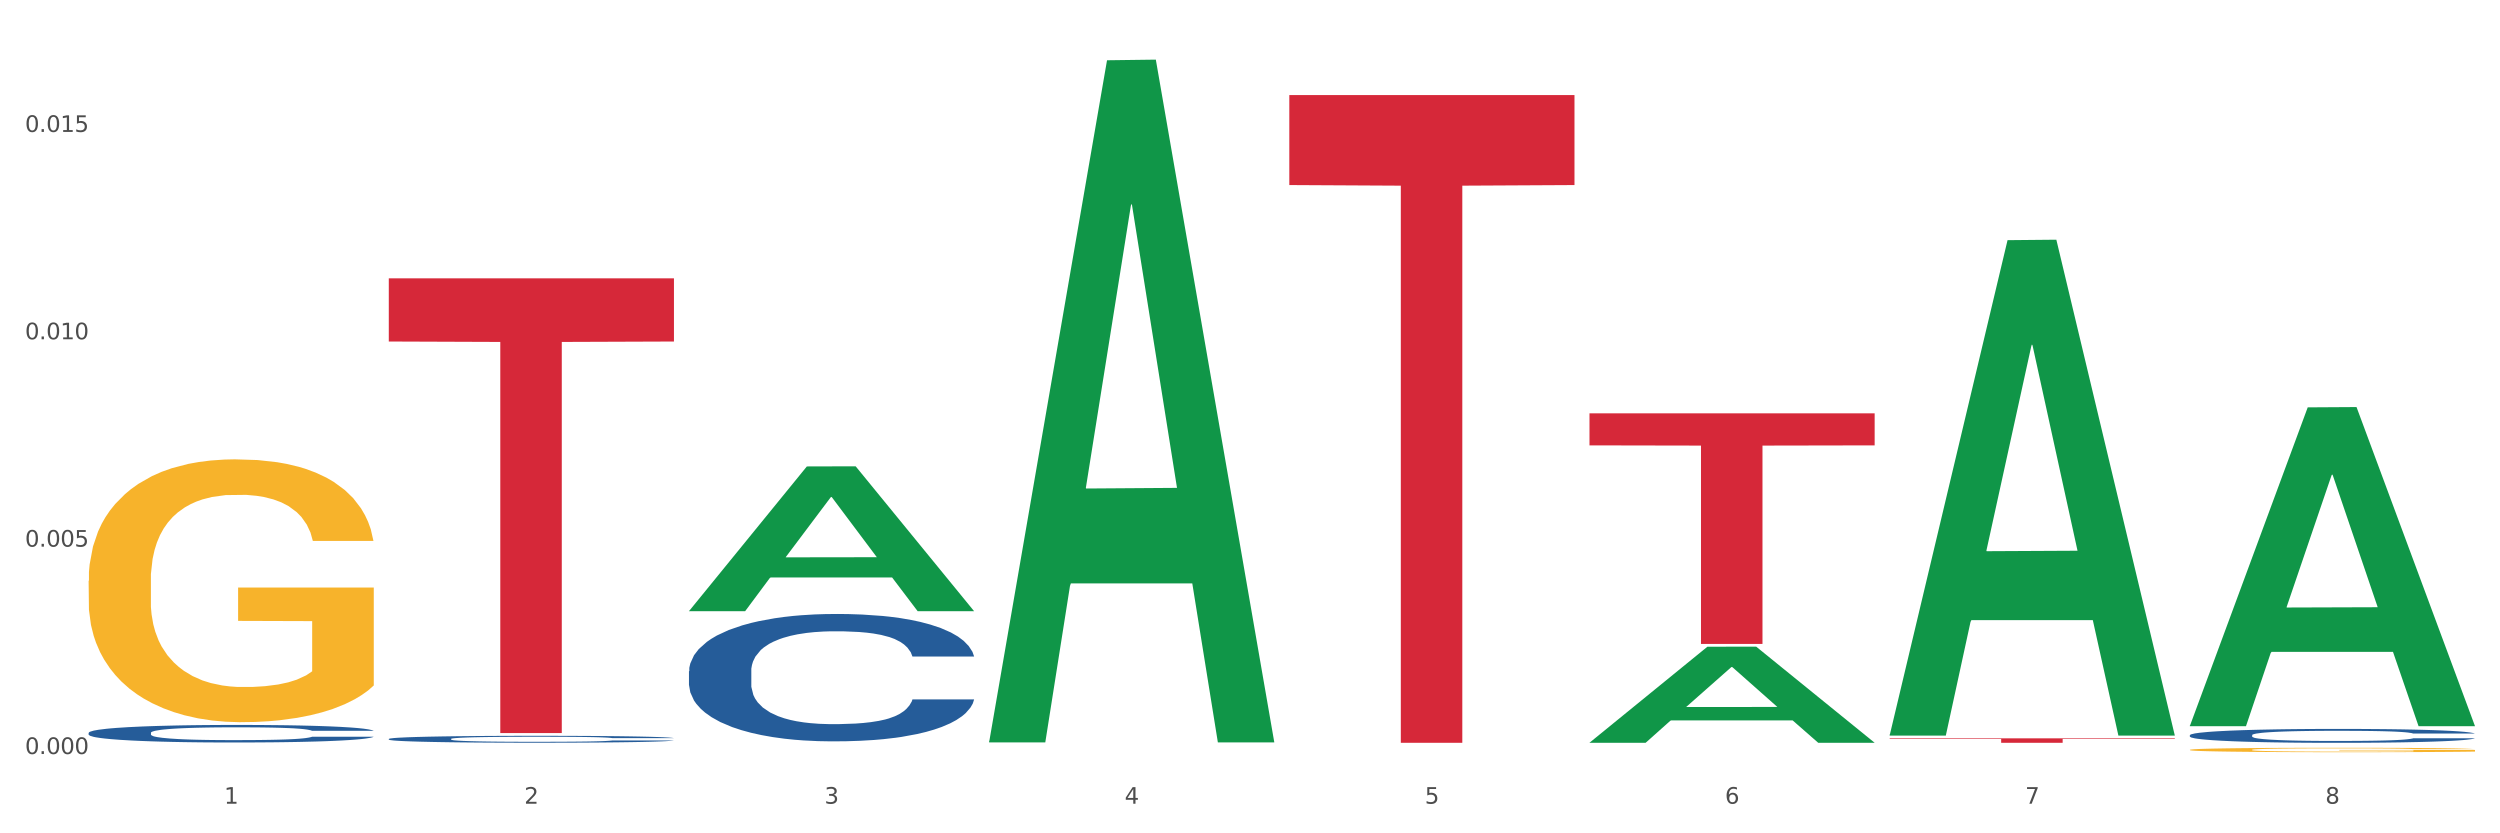 <?xml version="1.0" encoding="utf-8" standalone="no"?>
<!DOCTYPE svg PUBLIC "-//W3C//DTD SVG 1.1//EN"
  "http://www.w3.org/Graphics/SVG/1.1/DTD/svg11.dtd">
<svg xmlns:xlink="http://www.w3.org/1999/xlink" width="1080pt" height="360pt" viewBox="0 0 1080 360" xmlns="http://www.w3.org/2000/svg" version="1.1">
 <rect x="0" y="0" width="1080" height="360" fill="#333333" stroke="none"/>
 <defs>
  <style type="text/css">*{stroke-linejoin: round; stroke-linecap: butt}</style>
 </defs>
 <g id="figure_1">
  <g id="patch_1">
   <path d="M 0 360 
L 1080 360 
L 1080 0 
L 0 0 
z
" style="fill: #ffffff; stroke: #ffffff; stroke-linejoin: miter"/>
  </g>
  <g id="axes_1">
   <g id="matplotlib.axis_1">
    <g id="xtick_1">
     <g id="text_1">
      <!-- 1 -->
      <g style="fill: #4d4d4d" transform="translate(96.825 347.204) scale(0.096 -0.096)">
       <defs>
        <path id="DejaVuSans-31" d="M 794 531 
L 1825 531 
L 1825 4091 
L 703 3866 
L 703 4441 
L 1819 4666 
L 2450 4666 
L 2450 531 
L 3481 531 
L 3481 0 
L 794 0 
L 794 531 
z
" transform="scale(0.016)"/>
       </defs>
       <use xlink:href="#DejaVuSans-31"/>
      </g>
     </g>
    </g>
    <g id="xtick_2">
     <g id="text_2">
      <!-- 2 -->
      <g style="fill: #4d4d4d" transform="translate(226.5 347.204) scale(0.096 -0.096)">
       <defs>
        <path id="DejaVuSans-32" d="M 1228 531 
L 3431 531 
L 3431 0 
L 469 0 
L 469 531 
Q 828 903 1448 1529 
Q 2069 2156 2228 2338 
Q 2531 2678 2651 2914 
Q 2772 3150 2772 3378 
Q 2772 3750 2511 3984 
Q 2250 4219 1831 4219 
Q 1534 4219 1204 4116 
Q 875 4013 500 3803 
L 500 4441 
Q 881 4594 1212 4672 
Q 1544 4750 1819 4750 
Q 2544 4750 2975 4387 
Q 3406 4025 3406 3419 
Q 3406 3131 3298 2873 
Q 3191 2616 2906 2266 
Q 2828 2175 2409 1742 
Q 1991 1309 1228 531 
z
" transform="scale(0.016)"/>
       </defs>
       <use xlink:href="#DejaVuSans-32"/>
      </g>
     </g>
    </g>
    <g id="xtick_3">
     <g id="text_3">
      <!-- 3 -->
      <g style="fill: #4d4d4d" transform="translate(356.175 347.204) scale(0.096 -0.096)">
       <defs>
        <path id="DejaVuSans-33" d="M 2597 2516 
Q 3050 2419 3304 2112 
Q 3559 1806 3559 1356 
Q 3559 666 3084 287 
Q 2609 -91 1734 -91 
Q 1441 -91 1130 -33 
Q 819 25 488 141 
L 488 750 
Q 750 597 1062 519 
Q 1375 441 1716 441 
Q 2309 441 2620 675 
Q 2931 909 2931 1356 
Q 2931 1769 2642 2001 
Q 2353 2234 1838 2234 
L 1294 2234 
L 1294 2753 
L 1863 2753 
Q 2328 2753 2575 2939 
Q 2822 3125 2822 3475 
Q 2822 3834 2567 4026 
Q 2313 4219 1838 4219 
Q 1578 4219 1281 4162 
Q 984 4106 628 3988 
L 628 4550 
Q 988 4650 1302 4700 
Q 1616 4750 1894 4750 
Q 2613 4750 3031 4423 
Q 3450 4097 3450 3541 
Q 3450 3153 3228 2886 
Q 3006 2619 2597 2516 
z
" transform="scale(0.016)"/>
       </defs>
       <use xlink:href="#DejaVuSans-33"/>
      </g>
     </g>
    </g>
    <g id="xtick_4">
     <g id="text_4">
      <!-- 4 -->
      <g style="fill: #4d4d4d" transform="translate(485.85 347.204) scale(0.096 -0.096)">
       <defs>
        <path id="DejaVuSans-34" d="M 2419 4116 
L 825 1625 
L 2419 1625 
L 2419 4116 
z
M 2253 4666 
L 3047 4666 
L 3047 1625 
L 3713 1625 
L 3713 1100 
L 3047 1100 
L 3047 0 
L 2419 0 
L 2419 1100 
L 313 1100 
L 313 1709 
L 2253 4666 
z
" transform="scale(0.016)"/>
       </defs>
       <use xlink:href="#DejaVuSans-34"/>
      </g>
     </g>
    </g>
    <g id="xtick_5">
     <g id="text_5">
      <!-- 5 -->
      <g style="fill: #4d4d4d" transform="translate(615.525 347.204) scale(0.096 -0.096)">
       <defs>
        <path id="DejaVuSans-35" d="M 691 4666 
L 3169 4666 
L 3169 4134 
L 1269 4134 
L 1269 2991 
Q 1406 3038 1543 3061 
Q 1681 3084 1819 3084 
Q 2600 3084 3056 2656 
Q 3513 2228 3513 1497 
Q 3513 744 3044 326 
Q 2575 -91 1722 -91 
Q 1428 -91 1123 -41 
Q 819 9 494 109 
L 494 744 
Q 775 591 1075 516 
Q 1375 441 1709 441 
Q 2250 441 2565 725 
Q 2881 1009 2881 1497 
Q 2881 1984 2565 2268 
Q 2250 2553 1709 2553 
Q 1456 2553 1204 2497 
Q 953 2441 691 2322 
L 691 4666 
z
" transform="scale(0.016)"/>
       </defs>
       <use xlink:href="#DejaVuSans-35"/>
      </g>
     </g>
    </g>
    <g id="xtick_6">
     <g id="text_6">
      <!-- 6 -->
      <g style="fill: #4d4d4d" transform="translate(745.2 347.204) scale(0.096 -0.096)">
       <defs>
        <path id="DejaVuSans-36" d="M 2113 2584 
Q 1688 2584 1439 2293 
Q 1191 2003 1191 1497 
Q 1191 994 1439 701 
Q 1688 409 2113 409 
Q 2538 409 2786 701 
Q 3034 994 3034 1497 
Q 3034 2003 2786 2293 
Q 2538 2584 2113 2584 
z
M 3366 4563 
L 3366 3988 
Q 3128 4100 2886 4159 
Q 2644 4219 2406 4219 
Q 1781 4219 1451 3797 
Q 1122 3375 1075 2522 
Q 1259 2794 1537 2939 
Q 1816 3084 2150 3084 
Q 2853 3084 3261 2657 
Q 3669 2231 3669 1497 
Q 3669 778 3244 343 
Q 2819 -91 2113 -91 
Q 1303 -91 875 529 
Q 447 1150 447 2328 
Q 447 3434 972 4092 
Q 1497 4750 2381 4750 
Q 2619 4750 2861 4703 
Q 3103 4656 3366 4563 
z
" transform="scale(0.016)"/>
       </defs>
       <use xlink:href="#DejaVuSans-36"/>
      </g>
     </g>
    </g>
    <g id="xtick_7">
     <g id="text_7">
      <!-- 7 -->
      <g style="fill: #4d4d4d" transform="translate(874.875 347.204) scale(0.096 -0.096)">
       <defs>
        <path id="DejaVuSans-37" d="M 525 4666 
L 3525 4666 
L 3525 4397 
L 1831 0 
L 1172 0 
L 2766 4134 
L 525 4134 
L 525 4666 
z
" transform="scale(0.016)"/>
       </defs>
       <use xlink:href="#DejaVuSans-37"/>
      </g>
     </g>
    </g>
    <g id="xtick_8">
     <g id="text_8">
      <!-- 8 -->
      <g style="fill: #4d4d4d" transform="translate(1004.55 347.204) scale(0.096 -0.096)">
       <defs>
        <path id="DejaVuSans-38" d="M 2034 2216 
Q 1584 2216 1326 1975 
Q 1069 1734 1069 1313 
Q 1069 891 1326 650 
Q 1584 409 2034 409 
Q 2484 409 2743 651 
Q 3003 894 3003 1313 
Q 3003 1734 2745 1975 
Q 2488 2216 2034 2216 
z
M 1403 2484 
Q 997 2584 770 2862 
Q 544 3141 544 3541 
Q 544 4100 942 4425 
Q 1341 4750 2034 4750 
Q 2731 4750 3128 4425 
Q 3525 4100 3525 3541 
Q 3525 3141 3298 2862 
Q 3072 2584 2669 2484 
Q 3125 2378 3379 2068 
Q 3634 1759 3634 1313 
Q 3634 634 3220 271 
Q 2806 -91 2034 -91 
Q 1263 -91 848 271 
Q 434 634 434 1313 
Q 434 1759 690 2068 
Q 947 2378 1403 2484 
z
M 1172 3481 
Q 1172 3119 1398 2916 
Q 1625 2713 2034 2713 
Q 2441 2713 2670 2916 
Q 2900 3119 2900 3481 
Q 2900 3844 2670 4047 
Q 2441 4250 2034 4250 
Q 1625 4250 1398 4047 
Q 1172 3844 1172 3481 
z
" transform="scale(0.016)"/>
       </defs>
       <use xlink:href="#DejaVuSans-38"/>
      </g>
     </g>
    </g>
    <g id="xtick_9"/>
    <g id="xtick_10"/>
    <g id="xtick_11"/>
    <g id="xtick_12"/>
    <g id="xtick_13"/>
    <g id="xtick_14"/>
    <g id="xtick_15"/>
   </g>
   <g id="matplotlib.axis_2">
    <g id="ytick_1">
     <g id="text_9">
      <!-- 0.000 -->
      <g style="fill: #4d4d4d" transform="translate(10.8 325.735) scale(0.096 -0.096)">
       <defs>
        <path id="DejaVuSans-30" d="M 2034 4250 
Q 1547 4250 1301 3770 
Q 1056 3291 1056 2328 
Q 1056 1369 1301 889 
Q 1547 409 2034 409 
Q 2525 409 2770 889 
Q 3016 1369 3016 2328 
Q 3016 3291 2770 3770 
Q 2525 4250 2034 4250 
z
M 2034 4750 
Q 2819 4750 3233 4129 
Q 3647 3509 3647 2328 
Q 3647 1150 3233 529 
Q 2819 -91 2034 -91 
Q 1250 -91 836 529 
Q 422 1150 422 2328 
Q 422 3509 836 4129 
Q 1250 4750 2034 4750 
z
" transform="scale(0.016)"/>
        <path id="DejaVuSans-2e" d="M 684 794 
L 1344 794 
L 1344 0 
L 684 0 
L 684 794 
z
" transform="scale(0.016)"/>
       </defs>
       <use xlink:href="#DejaVuSans-30"/>
       <use xlink:href="#DejaVuSans-2e" transform="translate(63.623 0)"/>
       <use xlink:href="#DejaVuSans-30" transform="translate(95.41 0)"/>
       <use xlink:href="#DejaVuSans-30" transform="translate(159.033 0)"/>
       <use xlink:href="#DejaVuSans-30" transform="translate(222.656 0)"/>
      </g>
     </g>
    </g>
    <g id="ytick_2">
     <g id="text_10">
      <!-- 0.005 -->
      <g style="fill: #4d4d4d" transform="translate(10.8 236.155) scale(0.096 -0.096)">
       <use xlink:href="#DejaVuSans-30"/>
       <use xlink:href="#DejaVuSans-2e" transform="translate(63.623 0)"/>
       <use xlink:href="#DejaVuSans-30" transform="translate(95.41 0)"/>
       <use xlink:href="#DejaVuSans-30" transform="translate(159.033 0)"/>
       <use xlink:href="#DejaVuSans-35" transform="translate(222.656 0)"/>
      </g>
     </g>
    </g>
    <g id="ytick_3">
     <g id="text_11">
      <!-- 0.010 -->
      <g style="fill: #4d4d4d" transform="translate(10.8 146.575) scale(0.096 -0.096)">
       <use xlink:href="#DejaVuSans-30"/>
       <use xlink:href="#DejaVuSans-2e" transform="translate(63.623 0)"/>
       <use xlink:href="#DejaVuSans-30" transform="translate(95.41 0)"/>
       <use xlink:href="#DejaVuSans-31" transform="translate(159.033 0)"/>
       <use xlink:href="#DejaVuSans-30" transform="translate(222.656 0)"/>
      </g>
     </g>
    </g>
    <g id="ytick_4">
     <g id="text_12">
      <!-- 0.015 -->
      <g style="fill: #4d4d4d" transform="translate(10.8 56.995) scale(0.096 -0.096)">
       <use xlink:href="#DejaVuSans-30"/>
       <use xlink:href="#DejaVuSans-2e" transform="translate(63.623 0)"/>
       <use xlink:href="#DejaVuSans-30" transform="translate(95.41 0)"/>
       <use xlink:href="#DejaVuSans-31" transform="translate(159.033 0)"/>
       <use xlink:href="#DejaVuSans-35" transform="translate(222.656 0)"/>
      </g>
     </g>
    </g>
    <g id="ytick_5"/>
    <g id="ytick_6"/>
    <g id="ytick_7"/>
   </g>
   <g id="PolyCollection_1">
    <path d="M 297.633 263.93 
L 297.76 263.871 
L 348.561 201.501 
L 369.643 201.442 
L 420.825 264.048 
L 396.44 264.048 
L 385.391 249.469 
L 332.94 249.469 
L 332.559 249.704 
L 321.89 264.048 
L 297.633 264.048 
L 297.633 263.93 
L 339.544 240.769 
L 378.787 240.71 
L 359.356 214.786 
L 359.102 214.669 
L 358.848 214.845 
L 339.417 240.71 
L 339.544 240.769 
L 297.633 263.93 
z
" clip-path="url(#p3fea702dbd)" style="fill: #109648"/>
    <path d="M 946.009 317.591 
L 946.154 317.586 
L 946.154 317.432 
L 946.591 317.223 
L 948.193 316.839 
L 950.232 316.548 
L 953.726 316.208 
L 955.619 316.065 
L 958.095 315.906 
L 963.191 315.647 
L 969.016 315.428 
L 973.093 315.307 
L 976.151 315.23 
L 982.995 315.093 
L 986.927 315.033 
L 991.004 314.983 
L 994.499 314.95 
L 1000.324 314.912 
L 1004.983 314.895 
L 1010.371 314.89 
L 1014.885 314.895 
L 1020.855 314.917 
L 1029.592 314.983 
L 1032.942 315.022 
L 1037.456 315.087 
L 1042.115 315.175 
L 1045.901 315.263 
L 1050.27 315.389 
L 1054.784 315.554 
L 1059.152 315.763 
L 1062.21 315.955 
L 1064.686 316.158 
L 1066.87 316.405 
L 1068.472 316.674 
L 1069.2 316.899 
L 1042.552 316.899 
L 1041.824 316.696 
L 1040.368 316.477 
L 1038.912 316.328 
L 1037.31 316.208 
L 1034.835 316.07 
L 1032.65 315.982 
L 1029.01 315.878 
L 1025.661 315.812 
L 1022.894 315.774 
L 1019.545 315.741 
L 1012.41 315.708 
L 1007.313 315.708 
L 1004.11 315.719 
L 1000.178 315.746 
L 996.829 315.785 
L 992.897 315.851 
L 989.839 315.922 
L 986.781 316.015 
L 985.034 316.081 
L 982.413 316.202 
L 980.665 316.301 
L 978.335 316.471 
L 977.025 316.592 
L 974.695 316.905 
L 973.676 317.136 
L 973.239 317.295 
L 972.948 317.47 
L 972.948 318.327 
L 973.821 318.711 
L 974.549 318.876 
L 975.714 319.063 
L 977.899 319.304 
L 981.102 319.54 
L 984.451 319.711 
L 987.218 319.815 
L 989.839 319.892 
L 992.46 319.952 
L 995.664 320.007 
L 998.285 320.04 
L 1002.217 320.073 
L 1006.876 320.09 
L 1010.517 320.09 
L 1017.943 320.062 
L 1021.292 320.035 
L 1024.496 319.996 
L 1027.991 319.936 
L 1030.757 319.87 
L 1032.359 319.821 
L 1034.98 319.716 
L 1037.019 319.606 
L 1038.766 319.48 
L 1039.931 319.37 
L 1041.242 319.206 
L 1042.261 319.019 
L 1042.552 318.92 
L 1069.2 318.92 
L 1068.618 319.118 
L 1067.598 319.31 
L 1065.56 319.568 
L 1063.958 319.716 
L 1061.482 319.897 
L 1058.861 320.051 
L 1055.221 320.221 
L 1051.872 320.348 
L 1048.377 320.457 
L 1044.591 320.556 
L 1037.747 320.694 
L 1035.271 320.732 
L 1030.029 320.798 
L 1025.952 320.836 
L 1019.982 320.875 
L 1013.866 320.897 
L 1007.459 320.902 
L 1001.78 320.891 
L 995.518 320.858 
L 991.587 320.825 
L 987.218 320.776 
L 982.121 320.699 
L 977.316 320.606 
L 972.802 320.496 
L 968.579 320.37 
L 964.648 320.227 
L 959.551 319.991 
L 955.765 319.76 
L 952.998 319.546 
L 951.105 319.365 
L 949.212 319.134 
L 948.193 318.975 
L 946.591 318.591 
L 946.009 318.234 
L 946.009 317.591 
z
" clip-path="url(#p3fea702dbd)" style="fill: #255c99"/>
    <path d="M 297.633 289.962 
L 297.779 289.912 
L 297.779 288.504 
L 298.216 286.594 
L 299.817 283.076 
L 301.856 280.412 
L 305.351 277.296 
L 307.244 275.989 
L 309.719 274.531 
L 314.816 272.169 
L 320.641 270.159 
L 324.718 269.053 
L 327.776 268.349 
L 334.62 267.093 
L 338.551 266.54 
L 342.629 266.087 
L 346.123 265.786 
L 351.948 265.434 
L 356.608 265.283 
L 361.996 265.233 
L 366.51 265.283 
L 372.48 265.484 
L 381.217 266.087 
L 384.566 266.439 
L 389.08 267.042 
L 393.74 267.847 
L 397.526 268.651 
L 401.894 269.807 
L 406.409 271.315 
L 410.777 273.225 
L 413.835 274.984 
L 416.31 276.844 
L 418.495 279.105 
L 420.096 281.568 
L 420.825 283.629 
L 394.177 283.629 
L 393.449 281.769 
L 391.993 279.759 
L 390.536 278.402 
L 388.935 277.296 
L 386.459 276.039 
L 384.275 275.235 
L 380.634 274.28 
L 377.285 273.677 
L 374.519 273.325 
L 371.169 273.024 
L 364.034 272.722 
L 358.938 272.722 
L 355.734 272.823 
L 351.802 273.074 
L 348.453 273.426 
L 344.522 274.029 
L 341.464 274.682 
L 338.406 275.537 
L 336.658 276.14 
L 334.037 277.246 
L 332.29 278.15 
L 329.96 279.709 
L 328.649 280.814 
L 326.32 283.679 
L 325.3 285.79 
L 324.863 287.248 
L 324.572 288.856 
L 324.572 296.697 
L 325.446 300.216 
L 326.174 301.724 
L 327.339 303.432 
L 329.523 305.644 
L 332.727 307.805 
L 336.076 309.363 
L 338.843 310.318 
L 341.464 311.022 
L 344.085 311.575 
L 347.288 312.078 
L 349.909 312.379 
L 353.841 312.681 
L 358.501 312.832 
L 362.141 312.832 
L 369.568 312.58 
L 372.917 312.329 
L 376.12 311.977 
L 379.615 311.424 
L 382.382 310.821 
L 383.984 310.369 
L 386.605 309.414 
L 388.643 308.408 
L 390.391 307.252 
L 391.556 306.247 
L 392.866 304.739 
L 393.886 303.03 
L 394.177 302.126 
L 420.825 302.126 
L 420.242 303.935 
L 419.223 305.694 
L 417.184 308.057 
L 415.582 309.414 
L 413.107 311.072 
L 410.486 312.48 
L 406.845 314.038 
L 403.496 315.194 
L 400.001 316.199 
L 396.215 317.104 
L 389.371 318.36 
L 386.896 318.712 
L 381.654 319.315 
L 377.577 319.667 
L 371.606 320.019 
L 365.49 320.22 
L 359.083 320.27 
L 353.404 320.17 
L 347.143 319.868 
L 343.211 319.567 
L 338.843 319.114 
L 333.746 318.411 
L 328.941 317.556 
L 324.427 316.551 
L 320.204 315.395 
L 316.272 314.088 
L 311.175 311.927 
L 307.389 309.816 
L 304.623 307.856 
L 302.73 306.197 
L 300.837 304.086 
L 299.817 302.628 
L 298.216 299.11 
L 297.633 295.843 
L 297.633 289.962 
z
" clip-path="url(#p3fea702dbd)" style="fill: #255c99"/>
    <path d="M 167.958 319.212 
L 168.104 319.209 
L 168.104 319.132 
L 168.541 319.029 
L 170.142 318.838 
L 172.181 318.693 
L 175.676 318.524 
L 177.569 318.453 
L 180.044 318.374 
L 185.141 318.246 
L 190.965 318.137 
L 195.043 318.077 
L 198.101 318.039 
L 204.945 317.97 
L 208.876 317.94 
L 212.954 317.916 
L 216.448 317.9 
L 222.273 317.88 
L 226.933 317.872 
L 232.32 317.87 
L 236.835 317.872 
L 242.805 317.883 
L 251.542 317.916 
L 254.891 317.935 
L 259.405 317.968 
L 264.065 318.011 
L 267.851 318.055 
L 272.219 318.118 
L 276.733 318.2 
L 281.102 318.303 
L 284.16 318.399 
L 286.635 318.5 
L 288.82 318.622 
L 290.421 318.756 
L 291.149 318.868 
L 264.502 318.868 
L 263.774 318.767 
L 262.317 318.658 
L 260.861 318.584 
L 259.259 318.524 
L 256.784 318.456 
L 254.6 318.412 
L 250.959 318.361 
L 247.61 318.328 
L 244.843 318.309 
L 241.494 318.292 
L 234.359 318.276 
L 229.263 318.276 
L 226.059 318.281 
L 222.127 318.295 
L 218.778 318.314 
L 214.847 318.347 
L 211.789 318.382 
L 208.731 318.429 
L 206.983 318.461 
L 204.362 318.521 
L 202.615 318.571 
L 200.285 318.655 
L 198.974 318.715 
L 196.644 318.871 
L 195.625 318.985 
L 195.188 319.064 
L 194.897 319.152 
L 194.897 319.577 
L 195.771 319.768 
L 196.499 319.85 
L 197.664 319.943 
L 199.848 320.063 
L 203.052 320.18 
L 206.401 320.264 
L 209.167 320.316 
L 211.789 320.354 
L 214.41 320.384 
L 217.613 320.412 
L 220.234 320.428 
L 224.166 320.444 
L 228.826 320.453 
L 232.466 320.453 
L 239.893 320.439 
L 243.242 320.425 
L 246.445 320.406 
L 249.94 320.376 
L 252.707 320.344 
L 254.309 320.319 
L 256.93 320.267 
L 258.968 320.213 
L 260.716 320.15 
L 261.881 320.095 
L 263.191 320.013 
L 264.21 319.921 
L 264.502 319.872 
L 291.149 319.872 
L 290.567 319.97 
L 289.548 320.065 
L 287.509 320.194 
L 285.907 320.267 
L 283.432 320.357 
L 280.811 320.434 
L 277.17 320.518 
L 273.821 320.581 
L 270.326 320.635 
L 266.54 320.685 
L 259.696 320.753 
L 257.221 320.772 
L 251.979 320.805 
L 247.901 320.824 
L 241.931 320.843 
L 235.815 320.854 
L 229.408 320.856 
L 223.729 320.851 
L 217.468 320.835 
L 213.536 320.818 
L 209.167 320.794 
L 204.071 320.755 
L 199.266 320.709 
L 194.751 320.655 
L 190.529 320.592 
L 186.597 320.521 
L 181.5 320.404 
L 177.714 320.289 
L 174.948 320.183 
L 173.055 320.093 
L 171.162 319.978 
L 170.142 319.899 
L 168.541 319.708 
L 167.958 319.531 
L 167.958 319.212 
z
" clip-path="url(#p3fea702dbd)" style="fill: #255c99"/>
    <path d="M 38.283 316.579 
L 38.429 316.572 
L 38.429 316.378 
L 38.865 316.115 
L 40.467 315.63 
L 42.506 315.263 
L 46.001 314.833 
L 47.894 314.653 
L 50.369 314.452 
L 55.466 314.127 
L 61.29 313.85 
L 65.368 313.697 
L 68.426 313.6 
L 75.27 313.427 
L 79.201 313.351 
L 83.278 313.288 
L 86.773 313.247 
L 92.598 313.198 
L 97.258 313.177 
L 102.645 313.171 
L 107.159 313.177 
L 113.13 313.205 
L 121.867 313.288 
L 125.216 313.337 
L 129.73 313.42 
L 134.39 313.531 
L 138.176 313.642 
L 142.544 313.801 
L 147.058 314.009 
L 151.427 314.272 
L 154.485 314.515 
L 156.96 314.771 
L 159.144 315.083 
L 160.746 315.422 
L 161.474 315.706 
L 134.827 315.706 
L 134.098 315.45 
L 132.642 315.173 
L 131.186 314.986 
L 129.584 314.833 
L 127.109 314.66 
L 124.925 314.549 
L 121.284 314.418 
L 117.935 314.335 
L 115.168 314.286 
L 111.819 314.244 
L 104.684 314.203 
L 99.587 314.203 
L 96.384 314.217 
L 92.452 314.251 
L 89.103 314.3 
L 85.171 314.383 
L 82.113 314.473 
L 79.056 314.591 
L 77.308 314.674 
L 74.687 314.826 
L 72.94 314.951 
L 70.61 315.166 
L 69.299 315.318 
L 66.969 315.713 
L 65.95 316.004 
L 65.513 316.205 
L 65.222 316.427 
L 65.222 317.508 
L 66.096 317.993 
L 66.824 318.2 
L 67.989 318.436 
L 70.173 318.741 
L 73.377 319.039 
L 76.726 319.254 
L 79.492 319.385 
L 82.113 319.482 
L 84.735 319.558 
L 87.938 319.628 
L 90.559 319.669 
L 94.491 319.711 
L 99.151 319.732 
L 102.791 319.732 
L 110.217 319.697 
L 113.567 319.662 
L 116.77 319.614 
L 120.265 319.538 
L 123.032 319.455 
L 124.633 319.392 
L 127.255 319.261 
L 129.293 319.122 
L 131.041 318.963 
L 132.205 318.824 
L 133.516 318.616 
L 134.535 318.381 
L 134.827 318.256 
L 161.474 318.256 
L 160.892 318.505 
L 159.873 318.748 
L 157.834 319.073 
L 156.232 319.261 
L 153.757 319.489 
L 151.136 319.683 
L 147.495 319.898 
L 144.146 320.057 
L 140.651 320.196 
L 136.865 320.321 
L 130.021 320.494 
L 127.546 320.542 
L 122.304 320.625 
L 118.226 320.674 
L 112.256 320.722 
L 106.14 320.75 
L 99.733 320.757 
L 94.054 320.743 
L 87.793 320.702 
L 83.861 320.66 
L 79.492 320.598 
L 74.396 320.501 
L 69.59 320.383 
L 65.076 320.244 
L 60.854 320.085 
L 56.922 319.905 
L 51.825 319.607 
L 48.039 319.316 
L 45.273 319.046 
L 43.38 318.817 
L 41.487 318.526 
L 40.467 318.325 
L 38.865 317.84 
L 38.283 317.39 
L 38.283 316.579 
z
" clip-path="url(#p3fea702dbd)" style="fill: #255c99"/>
    <path d="M 946.009 323.921 
L 946.154 323.919 
L 946.154 323.857 
L 946.445 323.802 
L 947.899 323.671 
L 950.081 323.563 
L 951.681 323.506 
L 953.281 323.458 
L 955.172 323.411 
L 957.499 323.362 
L 961.717 323.291 
L 964.335 323.254 
L 967.534 323.216 
L 973.352 323.16 
L 977.57 323.128 
L 981.933 323.102 
L 989.06 323.071 
L 993.714 323.057 
L 998.66 323.046 
L 1004.623 323.039 
L 1009.131 323.038 
L 1019.022 323.043 
L 1027.457 323.059 
L 1031.53 323.071 
L 1036.766 323.092 
L 1039.529 323.106 
L 1044.038 323.134 
L 1048.692 323.17 
L 1051.892 323.202 
L 1056.692 323.261 
L 1060.328 323.32 
L 1063.673 323.394 
L 1065.418 323.444 
L 1066.727 323.492 
L 1067.891 323.546 
L 1069.055 323.631 
L 1042.875 323.631 
L 1041.856 323.57 
L 1040.257 323.513 
L 1037.929 323.457 
L 1035.893 323.422 
L 1032.403 323.378 
L 1029.203 323.35 
L 1025.858 323.329 
L 1021.785 323.312 
L 1018.585 323.303 
L 1014.077 323.296 
L 1005.204 323.298 
L 999.241 323.312 
L 995.169 323.329 
L 992.551 323.345 
L 990.224 323.362 
L 987.606 323.387 
L 984.551 323.423 
L 982.37 323.457 
L 980.188 323.499 
L 978.443 323.54 
L 976.843 323.589 
L 975.534 323.642 
L 974.516 323.696 
L 973.643 323.762 
L 972.916 323.872 
L 972.916 324.111 
L 973.207 324.166 
L 973.934 324.237 
L 974.807 324.291 
L 976.261 324.356 
L 977.57 324.4 
L 980.043 324.462 
L 982.806 324.515 
L 984.988 324.548 
L 987.169 324.576 
L 990.951 324.614 
L 995.169 324.646 
L 998.805 324.665 
L 1003.75 324.682 
L 1007.095 324.689 
L 1010.004 324.693 
L 1017.131 324.693 
L 1022.221 324.688 
L 1027.894 324.675 
L 1032.257 324.66 
L 1035.893 324.64 
L 1039.966 324.609 
L 1042.584 324.579 
L 1042.584 324.214 
L 1010.586 324.213 
L 1010.586 323.97 
L 1069.2 323.97 
L 1069.2 324.682 
L 1066.727 324.719 
L 1063.964 324.752 
L 1061.055 324.782 
L 1056.692 324.819 
L 1051.456 324.853 
L 1046.802 324.878 
L 1041.856 324.899 
L 1036.039 324.918 
L 1028.476 324.936 
L 1023.821 324.943 
L 1018.004 324.948 
L 1011.168 324.95 
L 1005.204 324.946 
L 999.387 324.937 
L 993.278 324.922 
L 987.315 324.899 
L 982.806 324.876 
L 978.297 324.848 
L 973.498 324.812 
L 969.716 324.777 
L 966.807 324.745 
L 963.607 324.705 
L 960.117 324.653 
L 957.499 324.606 
L 955.172 324.557 
L 952.699 324.494 
L 950.954 324.44 
L 949.208 324.372 
L 948.19 324.321 
L 947.027 324.242 
L 946.154 324.132 
L 946.009 323.921 
z
" clip-path="url(#p3fea702dbd)" style="fill: #f7b32b"/>
    <path d="M 167.958 120.235 
L 291.149 120.235 
L 291.149 147.535 
L 242.69 147.719 
L 242.69 316.684 
L 216.125 316.684 
L 216.125 147.719 
L 167.958 147.535 
L 167.958 120.419 
L 167.958 120.235 
z
" clip-path="url(#p3fea702dbd)" style="fill: #d62839"/>
    <path d="M 556.983 41.057 
L 680.175 41.057 
L 680.175 79.946 
L 631.716 80.209 
L 631.716 320.902 
L 605.151 320.902 
L 605.151 80.209 
L 556.983 79.946 
L 556.983 41.319 
L 556.983 41.057 
z
" clip-path="url(#p3fea702dbd)" style="fill: #d62839"/>
    <path d="M 816.334 318.954 
L 939.525 318.954 
L 939.525 319.225 
L 891.066 319.227 
L 891.066 320.902 
L 864.501 320.902 
L 864.501 319.227 
L 816.334 319.225 
L 816.334 318.956 
L 816.334 318.954 
z
" clip-path="url(#p3fea702dbd)" style="fill: #d62839"/>
    <path d="M 686.658 178.559 
L 809.85 178.559 
L 809.85 192.401 
L 761.391 192.494 
L 761.391 278.166 
L 734.826 278.166 
L 734.826 192.494 
L 686.658 192.401 
L 686.658 178.652 
L 686.658 178.559 
z
" clip-path="url(#p3fea702dbd)" style="fill: #d62839"/>
    <path d="M 38.283 250.905 
L 38.428 250.801 
L 38.428 247.068 
L 38.719 243.853 
L 40.174 236.075 
L 42.355 229.646 
L 43.955 226.224 
L 45.555 223.424 
L 47.446 220.624 
L 49.773 217.72 
L 53.991 213.468 
L 56.609 211.29 
L 59.809 209.009 
L 65.627 205.691 
L 69.844 203.824 
L 74.208 202.268 
L 81.335 200.402 
L 85.989 199.572 
L 90.934 198.95 
L 96.897 198.535 
L 101.406 198.431 
L 111.296 198.742 
L 119.732 199.676 
L 123.804 200.402 
L 129.04 201.646 
L 131.804 202.476 
L 136.312 204.135 
L 140.967 206.313 
L 144.166 208.179 
L 148.966 211.705 
L 152.602 215.231 
L 155.947 219.587 
L 157.693 222.594 
L 159.002 225.394 
L 160.165 228.609 
L 161.329 233.69 
L 135.149 233.69 
L 134.131 230.061 
L 132.531 226.638 
L 130.204 223.32 
L 128.168 221.246 
L 124.677 218.653 
L 121.477 216.994 
L 118.132 215.75 
L 114.059 214.713 
L 110.86 214.194 
L 106.351 213.779 
L 97.479 213.883 
L 91.516 214.713 
L 87.443 215.75 
L 84.825 216.683 
L 82.498 217.72 
L 79.88 219.172 
L 76.826 221.35 
L 74.644 223.32 
L 72.462 225.809 
L 70.717 228.298 
L 69.117 231.201 
L 67.808 234.312 
L 66.79 237.527 
L 65.917 241.468 
L 65.19 248.001 
L 65.19 262.208 
L 65.481 265.423 
L 66.208 269.675 
L 67.081 272.89 
L 68.535 276.727 
L 69.844 279.319 
L 72.317 283.052 
L 75.08 286.163 
L 77.262 288.134 
L 79.444 289.793 
L 83.225 292.074 
L 87.443 293.941 
L 91.079 295.082 
L 96.024 296.119 
L 99.37 296.534 
L 102.279 296.741 
L 109.405 296.741 
L 114.496 296.43 
L 120.168 295.704 
L 124.531 294.771 
L 128.168 293.63 
L 132.24 291.763 
L 134.858 290 
L 134.858 268.327 
L 102.86 268.223 
L 102.86 253.808 
L 161.474 253.808 
L 161.474 296.119 
L 159.002 298.297 
L 156.238 300.267 
L 153.329 302.03 
L 148.966 304.208 
L 143.73 306.282 
L 139.076 307.733 
L 134.131 308.978 
L 128.313 310.119 
L 120.75 311.156 
L 116.096 311.57 
L 110.278 311.882 
L 103.442 311.985 
L 97.479 311.778 
L 91.661 311.259 
L 85.552 310.326 
L 79.589 308.978 
L 75.08 307.63 
L 70.572 305.971 
L 65.772 303.793 
L 61.99 301.719 
L 59.082 299.852 
L 55.882 297.467 
L 52.391 294.356 
L 49.773 291.556 
L 47.446 288.652 
L 44.973 284.919 
L 43.228 281.704 
L 41.483 277.66 
L 40.465 274.652 
L 39.301 269.986 
L 38.428 263.453 
L 38.283 250.905 
z
" clip-path="url(#p3fea702dbd)" style="fill: #f7b32b"/>
    <path d="M 946.009 313.446 
L 946.136 313.316 
L 996.936 175.979 
L 1018.018 175.849 
L 1069.2 313.704 
L 1044.816 313.704 
L 1033.767 281.603 
L 981.315 281.603 
L 980.934 282.121 
L 970.266 313.704 
L 946.009 313.704 
L 946.009 313.446 
L 987.919 262.446 
L 1027.163 262.316 
L 1007.731 205.232 
L 1007.477 204.973 
L 1007.223 205.362 
L 987.792 262.316 
L 987.919 262.446 
L 946.009 313.446 
z
" clip-path="url(#p3fea702dbd)" style="fill: #109648"/>
    <path d="M 816.334 317.366 
L 816.461 317.165 
L 867.261 103.751 
L 888.343 103.55 
L 939.525 317.769 
L 915.141 317.769 
L 904.092 267.885 
L 851.64 267.885 
L 851.259 268.69 
L 840.591 317.769 
L 816.334 317.769 
L 816.334 317.366 
L 858.244 238.116 
L 897.487 237.914 
L 878.056 149.21 
L 877.802 148.808 
L 877.548 149.411 
L 858.117 237.914 
L 858.244 238.116 
L 816.334 317.366 
z
" clip-path="url(#p3fea702dbd)" style="fill: #109648"/>
    <path d="M 686.658 320.802 
L 686.785 320.763 
L 737.586 279.39 
L 758.668 279.351 
L 809.85 320.88 
L 785.466 320.88 
L 774.416 311.209 
L 721.965 311.209 
L 721.584 311.365 
L 710.916 320.88 
L 686.658 320.88 
L 686.658 320.802 
L 728.569 305.438 
L 767.812 305.399 
L 748.381 288.203 
L 748.127 288.125 
L 747.873 288.242 
L 728.442 305.399 
L 728.569 305.438 
L 686.658 320.802 
z
" clip-path="url(#p3fea702dbd)" style="fill: #109648"/>
    <path d="M 427.308 320.151 
L 427.435 319.874 
L 478.236 26.036 
L 499.318 25.759 
L 550.5 320.705 
L 526.115 320.705 
L 515.066 252.023 
L 462.615 252.023 
L 462.234 253.131 
L 451.566 320.705 
L 427.308 320.705 
L 427.308 320.151 
L 469.219 211.035 
L 508.462 210.758 
L 489.031 88.626 
L 488.777 88.072 
L 488.523 88.903 
L 469.092 210.758 
L 469.219 211.035 
L 427.308 320.151 
z
" clip-path="url(#p3fea702dbd)" style="fill: #109648"/>
   </g>
  </g>
 </g>
 <defs>
  <clipPath id="p3fea702dbd">
   <rect x="38.283" y="10.8" width="1030.917" height="329.109"/>
  </clipPath>
 </defs>
</svg>
